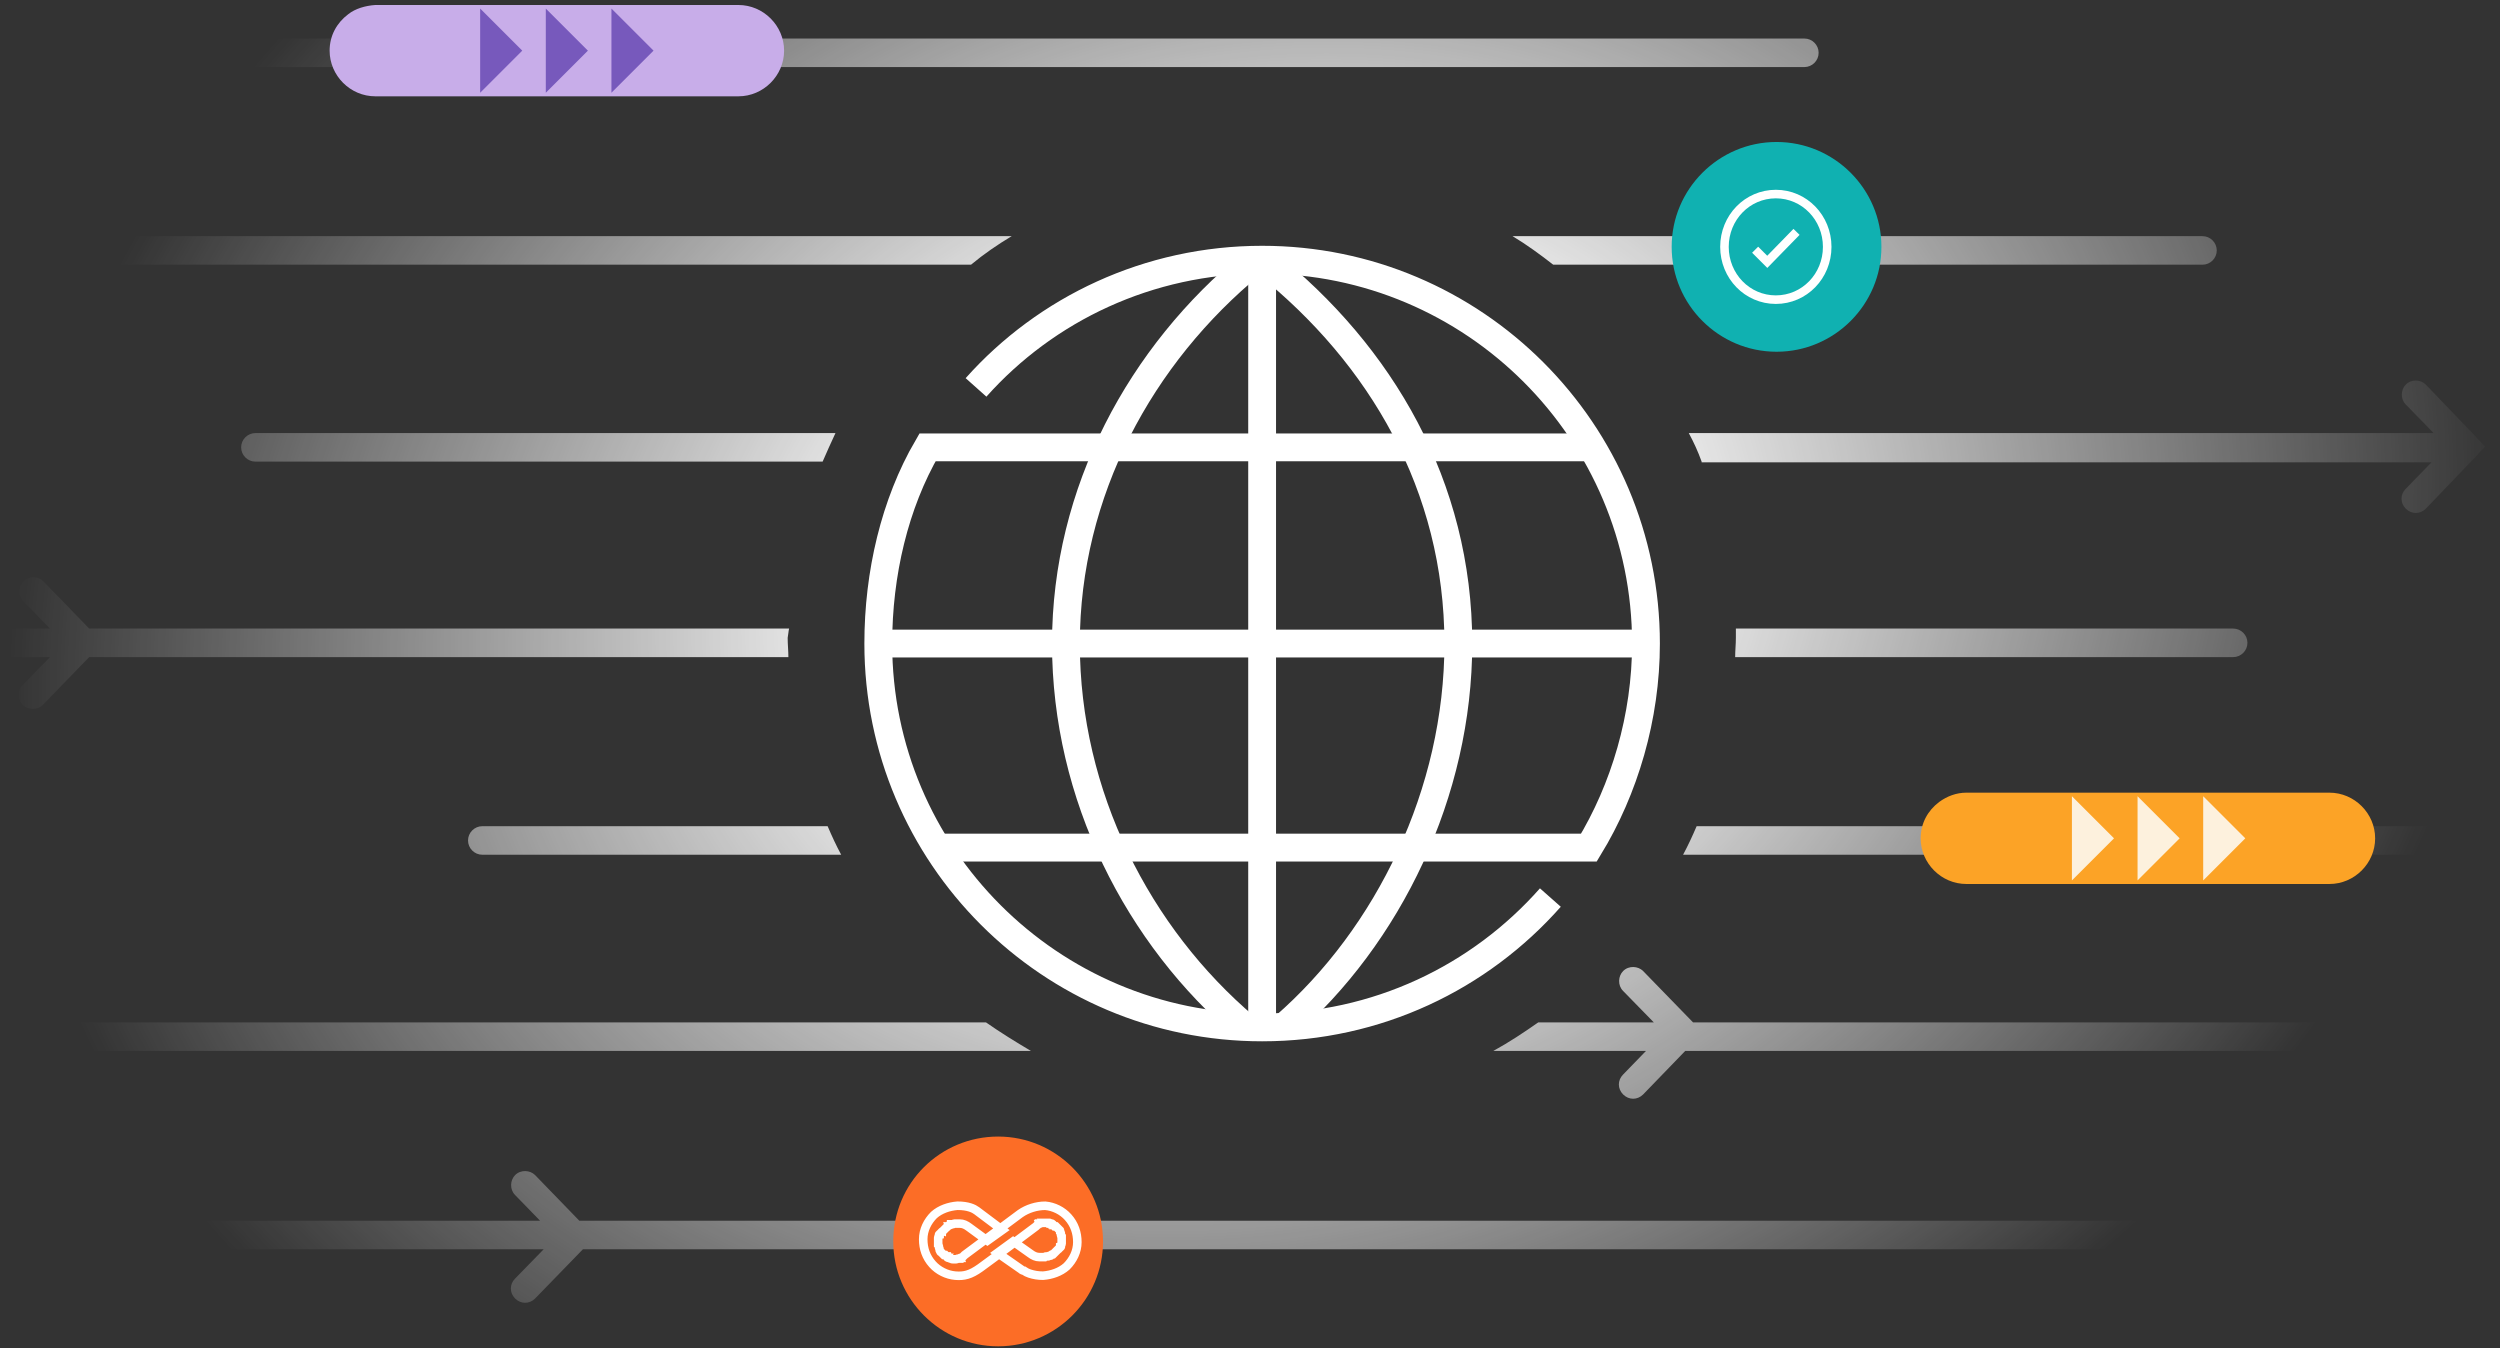 <?xml version="1.0" encoding="utf-8"?>
<!-- Generator: Adobe Illustrator 27.7.0, SVG Export Plug-In . SVG Version: 6.00 Build 0)  -->
<svg version="1.1" id="Layer_1" xmlns="http://www.w3.org/2000/svg" xmlns:xlink="http://www.w3.org/1999/xlink" x="0px" y="0px"
	 viewBox="0 0 350.4 189" style="enable-background:new 0 0 350.4 189;" xml:space="preserve">
<rect x="0" y="0" width="350.4" height="189" fill="#333333" stroke="none"/>
<style type="text/css">
	.st0{fill-rule:evenodd;clip-rule:evenodd;fill:url(#SVGID_1_);}
	.st1{fill:none;stroke:#FFFFFF;stroke-width:3.898;stroke-miterlimit:10;}
	.st2{fill:#FCA326;}
	.st3{fill:#FDF1DD;}
	.st4{fill:#C8ADE9;}
	.st5{fill:#7759BC;}
	.st6{fill:#FC6D26;}
	.st7{fill:none;stroke:#FFFFFF;stroke-width:1.199;stroke-miterlimit:10;}
	.st8{fill:#10B1B1;}
</style>
<radialGradient id="SVGID_1_" cx="-134.708" cy="491.002" r="1" gradientTransform="matrix(36.607 134.983 170.911 -46.35 -78809.523 41022.871)" gradientUnits="userSpaceOnUse">
	<stop  offset="0" style="stop-color:#FFFFFF"/>
	<stop  offset="0.33" style="stop-color:#FFFFFF;stop-opacity:0.915"/>
	<stop  offset="1" style="stop-color:#FFFFFF;stop-opacity:0"/>
</radialGradient>
<path class="st0" d="M252.9,9.4c1.1,0,2-0.9,2-2s-0.9-2-2-2H19.4c-1.1,0-2,0.9-2,2s0.9,2,2,2H252.9z M308.7,37.1c1.1,0,2-0.9,2-2
	s-0.9-2-2-2H212c2,1.2,3.9,2.6,5.7,4H308.7z M136.1,37.1H-1.3c-1.1,0-2-0.9-2-2c0-1.1,0.9-2,2-2l143.1,0
	C139.8,34.3,137.9,35.6,136.1,37.1z M117.1,60.7c-0.6,1.3-1.2,2.6-1.8,4H35.8c-1.1,0-2-0.9-2-2s0.9-2,2-2H117.1z M238.5,64.7
	c-0.5-1.4-1.1-2.7-1.8-4h104.4l-3.9-4c-0.8-0.8-0.7-2.1,0-2.8c0.8-0.8,2.1-0.7,2.8,0l7,7.3l1.3,1.4l-1.3,1.4l-7,7.3
	c-0.8,0.8-2,0.8-2.8,0c-0.8-0.8-0.8-2,0-2.8l3.6-3.7H238.5z M110.6,88.1l-98.1,0l-6.4-6.6c-0.8-0.8-2-0.8-2.8,0
	c-0.8,0.8-0.8,2,0,2.8l3.7,3.8h-47.2c-1.1,0-2,0.9-2,2c0,1.1,0.9,2,2,2H7L3.2,96c-0.8,0.8-0.7,2.1,0,2.8c0.8,0.8,2.1,0.7,2.8,0
	l6.5-6.7h98c0-0.9-0.1-1.8-0.1-2.7C110.5,88.9,110.5,88.5,110.6,88.1z M243.2,92.1c0-0.9,0.1-1.8,0.1-2.7c0-0.4,0-0.9,0-1.3h69.7
	c1.1,0,2,0.9,2,2s-0.9,2-2,2H243.2z M116,115.8H67.6c-1.1,0-2,0.9-2,2c0,1.1,0.9,2,2,2h50.3C117.2,118.5,116.6,117.2,116,115.8z
	 M235.9,119.8c0.7-1.3,1.3-2.6,1.9-4h152.2c1.1,0,2,0.9,2,2c0,1.1-0.9,2-2,2H235.9z M138.2,143.3H-52.3c-1.1,0-2,0.9-2,2
	c0,1.1,0.9,2,2,2h196.8C142.3,146,140.2,144.7,138.2,143.3z M209.3,147.3c2.2-1.2,4.3-2.6,6.3-4h16.2l-4.3-4.4
	c-0.8-0.8-0.7-2.1,0-2.8c0.8-0.8,2.1-0.7,2.8,0l7,7.2h104.9c1.1,0,2,0.9,2,2c0,1.1-0.9,2-2,2h-106l-5.9,6.1c-0.8,0.8-2,0.8-2.8,0
	s-0.8-2,0-2.8l3.2-3.3H209.3z M303.2,173.1c0,1.1-0.9,2-2,2H81.7l-6.7,6.9c-0.8,0.8-2,0.8-2.8,0s-0.8-2,0-2.8l4-4.1H2.3
	c-1.1,0-2-0.9-2-2c0-1.1,0.9-2,2-2h73.4l-3.5-3.6c-0.8-0.8-0.7-2.1,0-2.8c0.8-0.8,2.1-0.7,2.8,0l6.2,6.4h219.9
	C302.3,171.1,303.2,172,303.2,173.1z"/>
<path class="st1" d="M174.6,144c-15.1-12.8-25.2-32.5-25.2-53.8s10.5-40.5,26.1-53.3"/>
<path class="st1" d="M177.5,36.9c16,12.8,26.9,31.2,26.9,53.3c0,20.9-9.8,41-24.4,53.7"/>
<path class="st1" d="M176.9,36.4V144"/>
<path class="st1" d="M123.1,90.2h107.7"/>
<path class="st1" d="M217.3,125.8C207.4,137,193,144,176.9,144c-29.7,0-53.8-24.1-53.8-53.8c0-9.8,2.3-19.6,6.9-27.5h92.8"/>
<path class="st1" d="M136.8,54.3c9.8-11,24.2-17.9,40.1-17.9c29.7,0,53.8,24.1,53.8,53.8c0,10.3-3,20.4-8,28.6h-91.6"/>
<path class="st2" d="M271.8,112.4c-1.6,1.2-2.6,3-2.6,5.1c0,3.5,2.9,6.4,6.4,6.4l50.9,0c3.5,0,6.4-2.9,6.4-6.4
	c0-3.5-2.9-6.4-6.4-6.4l-50.9,0C274.2,111.1,272.9,111.6,271.8,112.4z"/>
<path class="st3" d="M290.4,111.6l5.9,5.9l-5.9,5.9"/>
<path class="st3" d="M299.6,111.6l5.9,5.9l-5.9,5.9"/>
<path class="st3" d="M308.8,111.6l5.9,5.9l-5.9,5.9"/>
<path class="st4" d="M48.8,2c-1.6,1.2-2.6,3-2.6,5.1c0,3.5,2.9,6.4,6.4,6.4l50.9,0c3.5,0,6.4-2.9,6.4-6.4c0-3.5-2.9-6.4-6.4-6.4
	l-50.9,0C51.2,0.8,49.8,1.2,48.8,2z"/>
<path class="st5" d="M67.3,1.2l5.9,5.9l-5.9,5.9"/>
<path class="st5" d="M76.5,1.2l5.9,5.9l-5.9,5.9"/>
<path class="st5" d="M85.7,1.2l5.9,5.9l-5.9,5.9"/>
<path class="st6" d="M139.9,159.3L139.9,159.3c8.1,0,14.7,6.6,14.7,14.7v0c0,8.1-6.6,14.7-14.7,14.7h0c-8.1,0-14.7-6.6-14.7-14.7v0
	C125.2,165.8,131.8,159.3,139.9,159.3z"/>
<path class="st7" d="M143,170.1l-7.8,5.8c0,0,0,0,0,0c0,0-0.1,0.1-0.1,0.1c0,0,0,0,0,0c0,0-0.1,0.1-0.1,0.1c0,0-0.1,0.1-0.1,0.1
	c0,0-0.1,0-0.1,0.1c0,0,0,0-0.1,0s-0.1,0-0.1,0c-0.1,0-0.1,0-0.1,0.1c-0.1,0-0.1,0-0.2,0c-0.1,0-0.2,0.1-0.3,0.1h-0.4
	c-0.1,0-0.2,0-0.3-0.1c-0.1,0-0.1,0-0.1,0c-0.1,0-0.1,0-0.1-0.1c0,0-0.1,0-0.1,0c0,0,0,0-0.1,0s-0.1,0-0.1-0.1
	c-0.1,0-0.1-0.1-0.1-0.1c0,0-0.1,0-0.1-0.1c0,0,0,0,0,0c0,0-0.1-0.1-0.1-0.1c0,0,0,0,0,0c0,0,0,0-0.1,0c0,0,0,0-0.1,0
	c0,0-0.1-0.1-0.1-0.1c0,0-0.1-0.1-0.1-0.1l0,0l-0.1-0.1c0,0-0.1-0.1-0.1-0.1c0,0-0.1,0-0.1-0.1c0-0.1-0.1-0.1-0.1-0.2
	c0,0,0-0.1,0-0.1c0-0.1-0.1-0.2-0.1-0.3c0,0,0-0.1,0-0.1c0-0.1,0-0.1-0.1-0.2c0,0,0-0.1,0-0.1c0-0.1,0-0.1,0-0.2v-0.4
	c0-0.1,0-0.1,0-0.2c0,0,0-0.1,0-0.1c0-0.1,0-0.1,0.1-0.2c0,0,0-0.1,0-0.1v0c0,0,0-0.1,0-0.1c0,0,0,0,0,0c0,0,0-0.1,0.1-0.1
	c0,0,0-0.1,0.1-0.1c0,0,0.1-0.1,0.1-0.1c0,0,0-0.1,0.1-0.1c0,0,0,0,0,0c0,0,0-0.1,0.1-0.1c0.1-0.1,0.1-0.1,0.2-0.2c0,0,0,0,0.1-0.1
	l0.1-0.1c0.1-0.1,0.1-0.1,0.2-0.2c0,0,0.1,0,0.1-0.1c0,0,0,0,0,0c0,0,0.1,0,0.1-0.1c0.1-0.1,0.1-0.1,0.2-0.1c0,0,0,0,0.1,0h0
	c0.1,0,0.1-0.1,0.1-0.1c0,0,0.1,0,0.1,0c0,0,0.1,0,0.1,0c0.1,0,0.2-0.1,0.3-0.1c0.1,0,0.2,0,0.2,0h0.1c0.1,0,0.2,0,0.3,0h0.1
	c0.5,0,0.9,0.2,1.3,0.5l2.6,1.9l2.1-1.5c0,0-3.2-2.4-3.6-2.7c-0.4-0.3-1.2-0.7-2.7-0.7c-1.2,0.1-2.4,0.5-3.3,1.3
	c-0.9,0.9-1.5,2.1-1.5,3.4s0.4,2.5,1.3,3.5c0.8,0.9,2,1.5,3.2,1.6c1.2,0.1,2.1-0.1,3.5-1.1c1.4-1,7.8-5.8,7.8-5.8
	c0,0,0.1-0.1,0.1-0.1c0,0,0,0,0,0c0,0,0.1-0.1,0.1-0.1c0,0,0.1,0,0.1-0.1c0,0,0.1,0,0.1-0.1c0,0,0,0,0.1,0c0,0,0.1,0,0.1,0
	c0.1,0,0.1,0,0.1-0.1c0.1,0,0.1,0,0.1,0c0.1,0,0.2,0,0.3,0h0.4c0.1,0,0.2,0,0.3,0c0.1,0,0.1,0,0.1,0c0.1,0,0.1,0,0.1,0.1
	c0,0,0.1,0,0.1,0c0,0,0,0,0.1,0c0,0,0.1,0,0.1,0.1c0.1,0,0.1,0,0.1,0.1c0,0,0.1,0,0.1,0.1c0,0,0,0,0,0c0,0,0.1,0.1,0.1,0.1
	c0,0,0,0,0,0c0,0,0,0,0.1,0c0,0,0,0,0.1,0c0,0,0.1,0.1,0.1,0.1c0,0,0.1,0.1,0.1,0.1l0,0l0.1,0.1c0,0,0.1,0.1,0.1,0.1
	c0,0,0.1,0.1,0.1,0.1c0,0.1,0.1,0.1,0.1,0.2c0,0,0,0.1,0,0.1c0.1,0.1,0.1,0.2,0.1,0.3c0,0,0,0.1,0,0.1c0,0.1,0,0.1,0.1,0.2
	c0,0,0,0.1,0,0.1c0,0.1,0,0.1,0,0.2v0.4c0,0.1,0,0.1,0,0.2c0,0.1,0,0.1,0,0.1c0,0,0,0.1-0.1,0.2c0,0,0,0.1,0,0.1v0c0,0,0,0.1,0,0.1
	c0,0,0,0,0,0c0,0,0,0.1-0.1,0.1c0,0,0,0.1-0.1,0.1c0,0-0.1,0.1-0.1,0.1c0,0,0,0.1-0.1,0.1c0,0,0,0,0,0c0,0,0,0-0.1,0.1
	c-0.1,0.1-0.1,0.1-0.2,0.2c0,0,0,0-0.1,0.1l-0.1,0.1c-0.1,0.1-0.1,0.1-0.2,0.2c0,0-0.1,0-0.1,0c0,0,0,0,0,0c0,0-0.1,0-0.1,0.1
	c-0.1,0.1-0.1,0.1-0.2,0.1c0,0,0,0-0.1,0h0c-0.1,0-0.1,0.1-0.2,0.1c0,0-0.1,0-0.1,0c0,0-0.1,0-0.1,0c-0.1,0-0.2,0-0.3,0.1
	c-0.1,0-0.1,0-0.2,0h-0.1c-0.1,0-0.2,0-0.3,0h-0.1c-0.5,0-0.9-0.2-1.3-0.5L142,174l-2.2,1.6l3.3,2.3c0,0,0.2,0.2,0.4,0.2
	c0.3,0.2,0.5,0.3,0.8,0.4c0.6,0.2,1.2,0.3,1.9,0.3c1.2-0.1,2.4-0.5,3.3-1.3c0.9-0.9,1.5-2.1,1.5-3.4c0-1.3-0.4-2.5-1.3-3.5
	c-0.8-0.9-2-1.5-3.2-1.6C145.3,169,144,169.4,143,170.1z"/>
<path class="st8" d="M249,19.9L249,19.9c8.1,0,14.7,6.6,14.7,14.7l0,0c0,8.1-6.6,14.7-14.7,14.7h0c-8.1,0-14.7-6.6-14.7-14.7l0,0
	C234.3,26.5,240.9,19.9,249,19.9z"/>
<path class="st7" d="M256.1,34.6c0,4.1-3.2,7.4-7.2,7.4c-4,0-7.2-3.3-7.2-7.4c0-4.1,3.2-7.4,7.2-7.4
	C252.9,27.2,256.1,30.5,256.1,34.6z"/>
<path class="st7" d="M246,35l1.7,1.7l4.1-4.2"/>
</svg>
